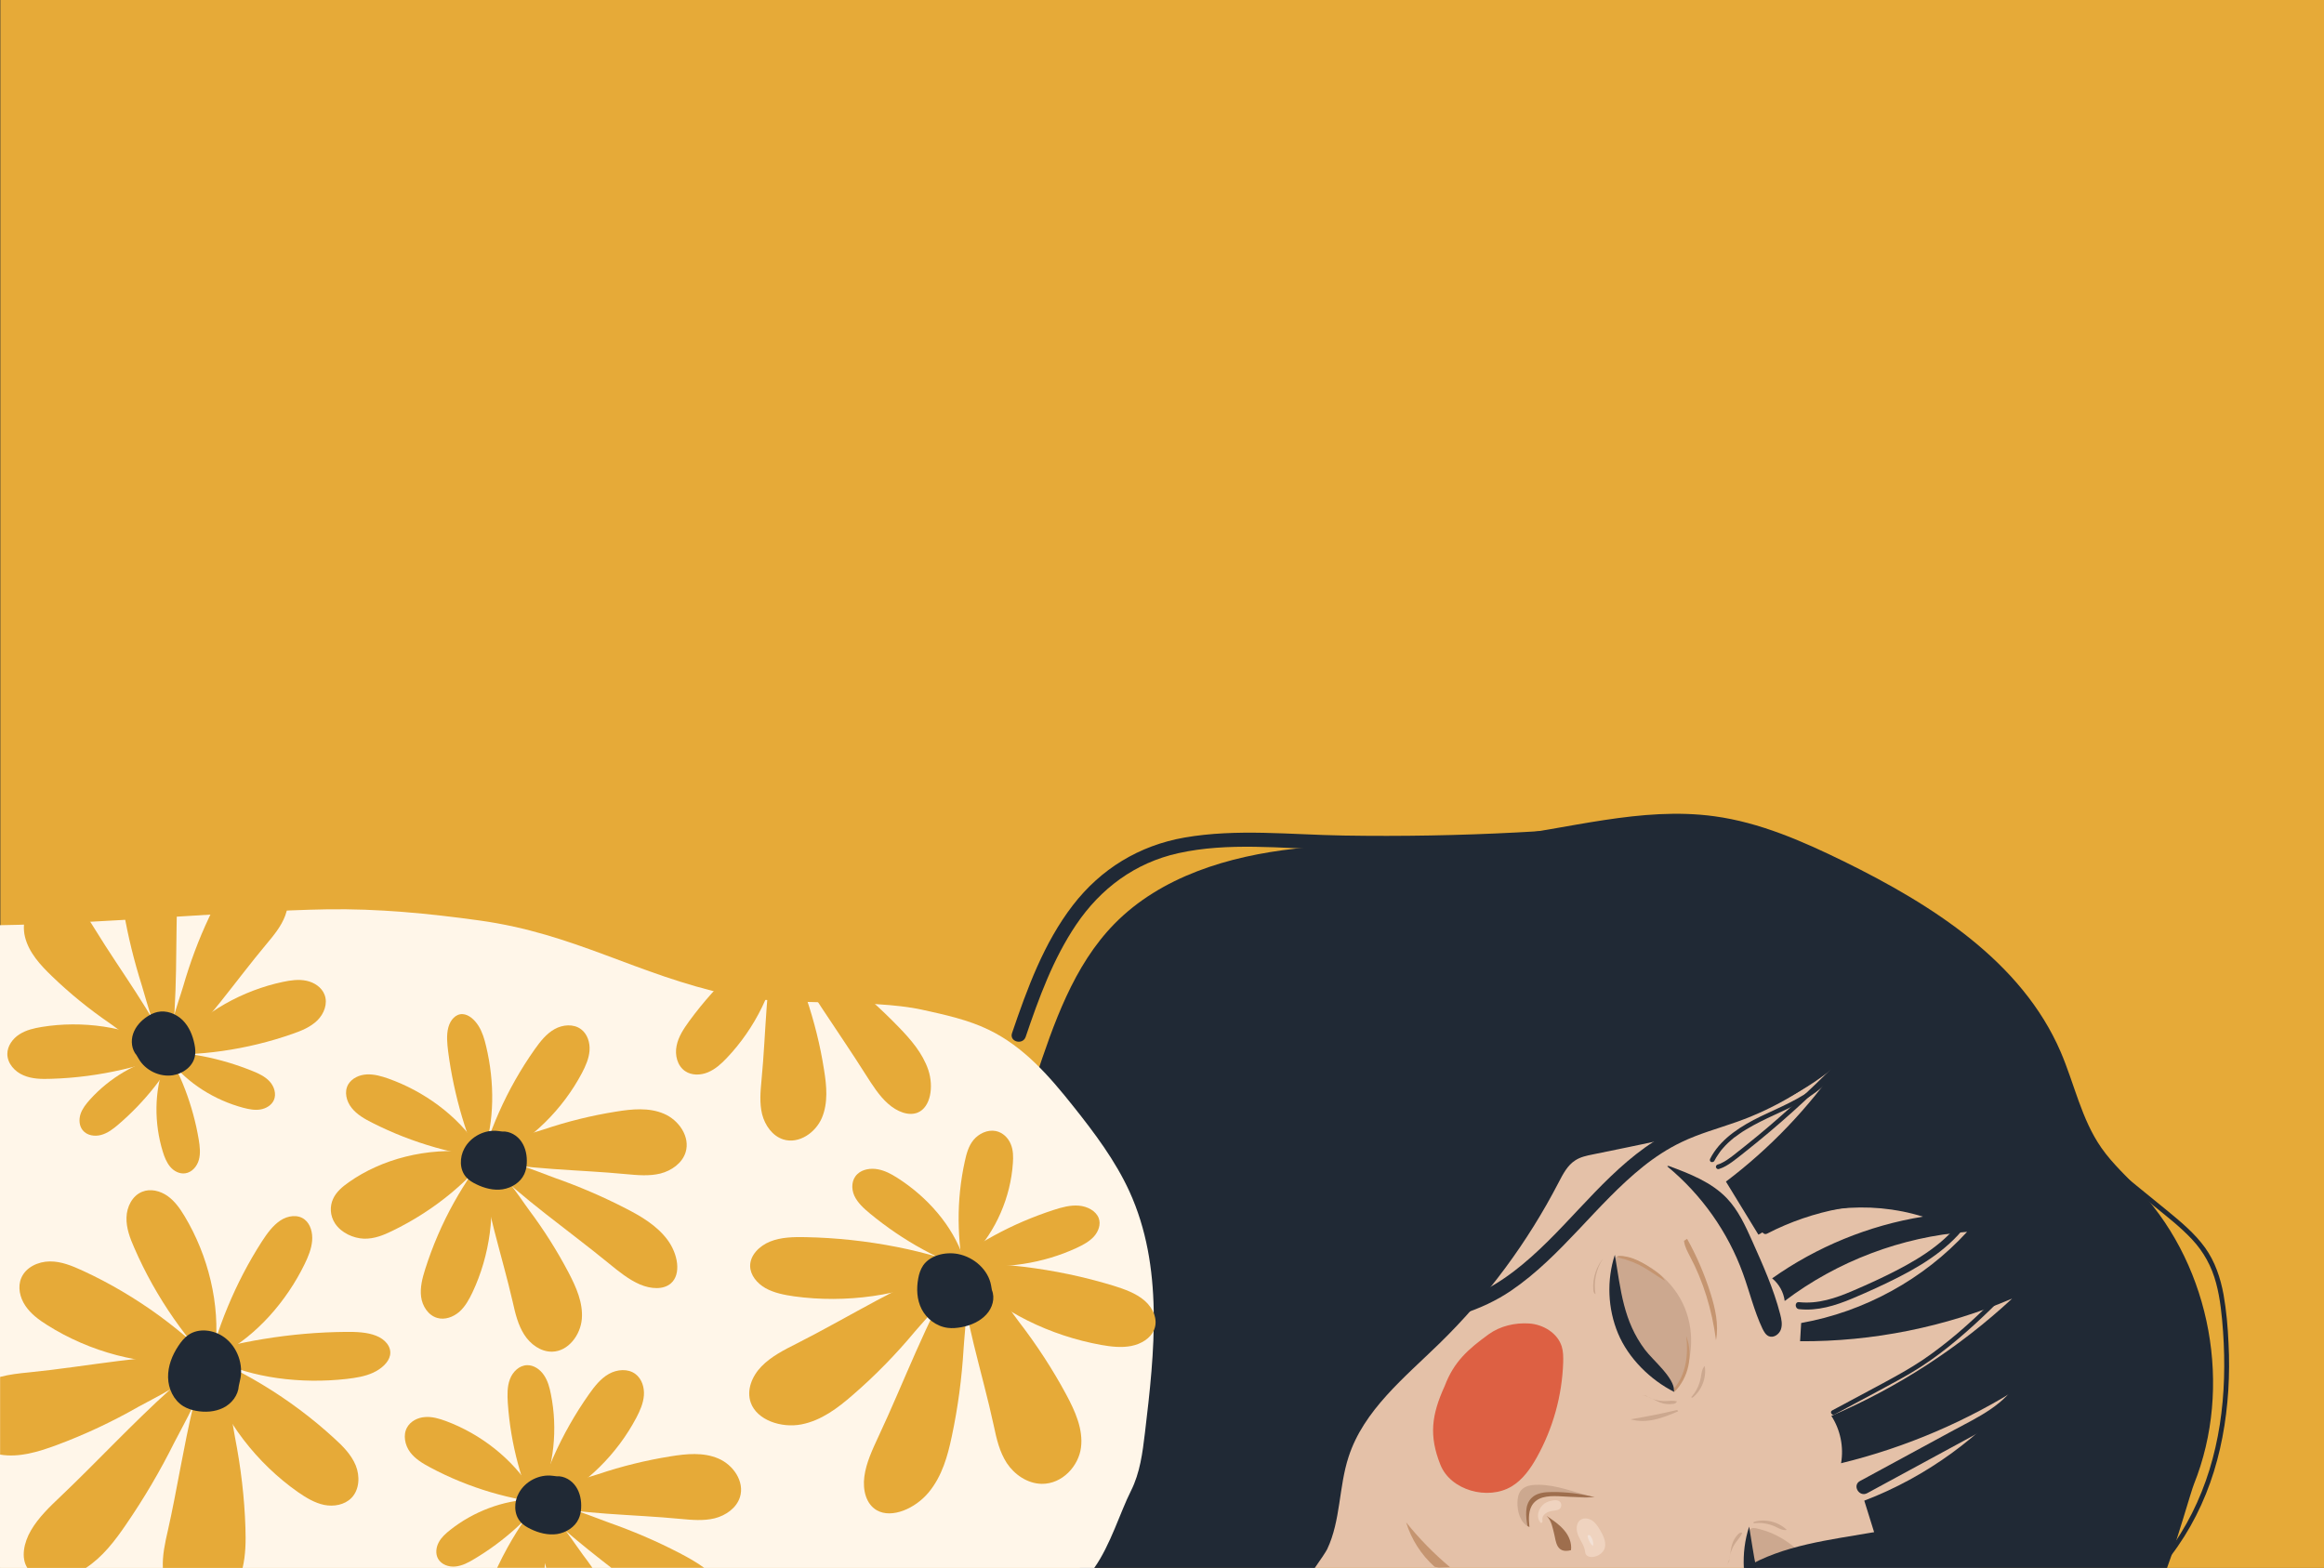 <?xml version="1.0" encoding="utf-8"?>
<!-- Generator: Adobe Illustrator 25.1.0, SVG Export Plug-In . SVG Version: 6.00 Build 0)  -->
<svg version="1.1" id="Layer_1" xmlns="http://www.w3.org/2000/svg" xmlns:xlink="http://www.w3.org/1999/xlink" x="0px" y="0px"
	 viewBox="0 0 1962 1323.9" style="enable-background:new 0 0 1962 1323.9;" xml:space="preserve">
<rect x="0" y="0" width="1962" height="1323.9" fill="#333333" stroke="none"/>
<style type="text/css">
	.st0{fill:#E6AA38;}
	.st1{fill:#E4C1A8;}
	.st2{fill:#C59570;}
	.st3{fill:#9E6E4D;}
	.st4{fill:#DD6043;}
	.st5{fill:#202935;}
	.st6{fill:#CCA88F;}
	.st7{fill:#EFD3BF;}
	.st8{fill:#F2E1D6;}
	.st9{fill:#FFF6E9;}
</style>
<g>
	<rect x="0.3" class="st0" width="1962" height="1323.9"/>
	<g>
		<path class="st1" d="M1682.4,993.8c-17.4-25.1-35.1-49.9-53.1-74.6c-9.1-12.6-18.5-25.2-30.8-34.7c-15.3-11.8-34.1-17.9-52.9-22.1
			c-106.8-24.3-219.8,5.3-316.8,56.3c-27.8,14.6-55.5,31.6-74.1,57c-16.6,22.6-24.8,50.2-31.1,77.5c-19.5,85.1-104,161.9-91.4,248.3
			l35.5,21.9H1670c20.6-7.1,37.5-17.3,58.6-39.9c5.2-5.5,23.7-70.4,26.8-77.4c3.8-8.4,4.6-17.9,4.6-27.1
			C1760,1110.9,1721.2,1049.7,1682.4,993.8z"/>
		<g>
			<path class="st1" d="M1682.8,993.6c-16.9-24.3-34-48.4-51.4-72.3c-7.5-10.3-15-20.8-24.1-29.7c-8.8-8.6-19.1-15.2-30.4-20
				c-23.6-10.1-50.1-14.4-75.5-16.7c-26.2-2.5-52.6-2-78.8,0.9c-52.2,5.7-103.1,20.9-151.2,41.8c-23.8,10.4-47.4,21.9-69.4,35.6
				c-20.6,12.9-39.7,28.7-52.8,49.4c-13.6,21.5-20.5,46.3-26.3,70.9c-5.2,22-14.3,42.9-24.6,62.9c-20.4,39.8-46.5,77.6-60.1,120.6
				c-6.3,19.9-9.5,41-6.9,61.8c0.3,2.1,0.1,2.7,1.7,3.7c1.9,1.2,3.9,2.4,5.8,3.6c6,3.7,12,7.4,18,11.1c2.5,1.5,5,3.1,7.4,4.6
				c0.9,0.6,2.1,1.6,3.2,1.9c0.4,0.1,0.8,0,1.2,0.1c2.7,0.2,5.4,0,8.1,0c12.8,0,25.6,0,38.4,0c20.7,0,41.4,0,62.1,0
				c26.2,0,52.3,0,78.5,0c29.2,0,58.5,0,87.7,0c29.9,0,59.8,0,89.7,0c28.1,0,56.2,0,84.2,0c24.1,0,48.2,0,72.3,0
				c17.6,0,35.2,0,52.8,0c8.7,0,17.4,0,26,0c0.5,0,1,0.1,1.5,0c2.9-0.4,6-2.1,8.7-3.2c4.4-1.8,8.6-3.8,12.8-6.1
				c9.8-5.5,18.8-12.4,27-20.1c5.2-4.9,10.6-9.4,13.4-16c10.3-24.1,15.9-50.1,25.1-74.7c4.5-12.1,4-25.9,3.1-38.6
				c-0.9-12.4-3.1-24.7-6.3-36.7c-6.6-24.7-17.2-48.2-29.7-70.5C1711.6,1035.7,1697.3,1014.5,1682.8,993.6c-0.4-0.5-1.2,0-0.9,0.5
				c29.3,42.2,58.6,86.6,71.4,137c3.1,12.4,5.2,25,5.9,37.8c0.7,12.8,0.3,25.4-4.5,37.5c-4.3,11-7.3,22.6-10.9,33.8
				c-4.2,13.2-7.9,26.9-13.7,39.5c-0.9,2-1.9,3.4-3.4,5c-4.6,4.9-9.5,9.6-14.6,14c-8.4,7.2-17.6,13.4-27.5,18.2
				c-5.4,2.6-11.1,6-17.2,6c-3.4,0-6.9,0-10.3,0c-13.7,0-27.5,0-41.2,0c-21,0-42,0-63,0c-26.1,0-52.3,0-78.4,0
				c-28.9,0-57.8,0-86.7,0c-29.3,0-58.5,0-87.8,0c-27.5,0-55,0-82.5,0c-23.6,0-47.1,0-70.7,0c-17.2,0-34.3,0-51.5,0
				c-8.6,0-17.2,0-25.8,0c-0.5,0-1.2,0.1-1.7,0c0.2,0-0.2-0.2-0.7-0.5c-1.8-1-3.5-2.2-5.3-3.3c-5.9-3.6-11.8-7.3-17.6-10.9
				c-2.5-1.6-5.1-3.1-7.6-4.7c-1-0.6-3.4-1.5-4-2.5c-0.7-1.1-0.5-4.4-0.6-5.9c-0.3-2.7-0.4-5.5-0.5-8.2c-0.1-5.3,0.1-10.5,0.5-15.8
				c1-10.7,3.3-21.2,6.4-31.4c6.4-21.1,16.1-40.9,26.5-60.3c20.8-38.7,45.7-76.3,57.3-119.1c3.3-12.1,5.8-24.4,9.6-36.3
				c3.9-12.3,8.7-24.3,15.1-35.6c12.8-22.4,32.1-39.4,53.6-53.1c21.5-13.7,44.7-25.1,67.9-35.4c24.2-10.7,49.1-19.9,74.5-27.3
				c50.3-14.5,103.1-21.6,155.3-17.1c25.5,2.2,52.2,6.3,76.1,16c12.6,5.1,24,12.3,33.6,22.1c9.5,9.6,17.2,20.8,25.1,31.6
				c16.5,22.8,32.8,45.7,48.9,68.8C1682.3,994.6,1683.2,994.1,1682.8,993.6z"/>
		</g>
	</g>
	<g>
		<path class="st2" d="M1421.7,1047.7c0.6,5.1,3,9.2,5.1,13.3c11,20.6,18.6,45,21.9,70.6c2.5-13.1-0.7-27.1-4.6-39.5
			c-5.2-16.5-11.9-32-19.8-46.1"/>
	</g>
	<g>
		<path class="st2" d="M1211.1,1322.9c-11.2-10-19.6-23.1-24-37.5c11.1,13.8,23.5,26.5,37.1,37.9c-3.2,0.1-6.3,0.2-9.5,0.3"/>
	</g>
	<g>
		<path class="st3" d="M1326.3,1308.9c-12.5,3.3-12.7-7.7-14.1-13.2s-2.3-11.8-6.5-15.7c5.2,3.5,10.5,7,14.6,11.8
			C1324.4,1296.4,1327.1,1302.7,1326.3,1308.9"/>
	</g>
	<g>
		<path class="st4" d="M1219.7,1170.2c-11.2,24.6-13.4,42-3.7,66.5c8.5,21.7,40.1,30.4,60.1,18.4c9.4-5.6,16-15,21.3-24.5
			c13.7-24.5,21.4-52.3,22.3-80.3c0.1-4.5,0.1-9-1.2-13.3c-3.5-11.4-15.6-18.7-27.5-19.5c-11.9-0.8-24.5,2.1-34.2,9.1
			C1239.5,1139.2,1227.5,1149.6,1219.7,1170.2"/>
	</g>
	<g>
		<path class="st5" d="M1407.5,984.8c28.9,23.8,51.3,55.4,64,90.6c5.6,15.4,9.4,31.6,16.4,46.4c1.3,2.6,2.8,5.4,5.5,6.5
			c4,1.6,8.7-1.7,10.1-5.8c1.4-4.1,0.5-8.6-0.6-12.8c-5.5-21.4-14.7-41.8-23.7-62c-5.7-12.7-11.6-25.7-21.2-35.8
			c-13.1-13.8-31.6-20.9-49.4-27.5"/>
	</g>
	<g>
		<path class="st6" d="M1413.3,1172.4c-3.7-0.4-8.8-5.8-11.4-8.5c-13.6-14.2-23-31.8-31.1-49.7c-7.2-15.8-13.7-33.9-7.7-50.2
			c0.4-1.2,1-2.4,2.1-3.1c1.4-0.9,3.1-0.6,4.7-0.3c23.1,4.9,43.4,21.7,52.4,43.6s6.7,48-6.1,67.9"/>
	</g>
	<g>
		<path class="st5" d="M1413.5,1175.3c-20.2-10.1-38.8-28.5-47.5-49.4c-8.7-20.9-9.7-44.9-2.7-66.4c5.1,30.1,7.1,55.7,25.4,80.1
			c6.7,9,25,23.7,24.6,34.9"/>
	</g>
	<g>
		<path class="st6" d="M1290.4,1289.2c-7-3.9-9.6-12.9-9.3-21c0.1-3.5,0.8-7.1,3-9.8c3.6-4.3,9.9-4.8,15.5-4.7
			c14.6,0.2,30.2,6.4,44.4,10c-7.6,3.1-17.3-2-25.5-2.2c-8.3-0.2-17.3,0.8-23.1,6.6c-5.4,5.4-6.7,14-5,21.5"/>
	</g>
	<g>
		<path class="st7" d="M1299.5,1284.2c-3-5.6,0.6-13.1,6.3-15.8c1.5-0.7,3-1.1,4.6-1.4c2.2-0.4,4.6-0.6,6.3,0.8
			c2,1.6,1.8,5.1-0.3,6.5c-0.9,0.6-1.9,0.8-3,1c-2.5,0.4-5,0.6-7.2,1.7c-2.2,1.1-4.2,3.2-4.1,5.7c0,1,0.4,2-0.2,2.8
			s-2.3,0.2-1.7-0.6"/>
	</g>
	<g>
		<path class="st7" d="M1338.2,1310.3c-0.5-4.9-3.7-9-5.7-13.5c-2-4.5-2.2-10.7,1.8-13.5c2.9-2,7.1-1.3,10,0.7
			c2.9,2,4.9,5.1,6.7,8.2c3,5.1,5.8,11.4,3.1,16.6c-1.3,2.3-3.5,4-6,5c-2.1,0.8-4.4,1.2-6.5,0.6
			C1339.3,1313.7,1338.5,1312.5,1338.2,1310.3"/>
	</g>
	<g>
		<path class="st8" d="M1343.6,1304.3c-1.4-1.9-2.5-4-3.1-6.3c-0.2-0.6-0.3-1.3,0.2-1.7c0.7-0.6,1.7,0.1,2.2,0.8
			c1.7,2.4,2.5,5.4,2.1,8.2"/>
	</g>
	<g>
		<path class="st6" d="M1386.1,1178.2c5.7,0.3,10.5,4.3,16,6.2c3.3,1.2,6.9,1.5,10.4,1c1.4-0.2,3-0.8,3.1-2.2
			c-3-0.8-6.1-0.3-9.2-0.2c-5.8,0.2-11.7-1.4-16.7-4.5"/>
	</g>
	<g>
		<path class="st6" d="M1427.7,1179.8c4.2-4.6,7.1-10.5,8.2-16.7c0.6-3.4,0.8-7.3,3.3-9.7c1.6,9.9-2.5,20.6-10.4,26.8"/>
	</g>
	<g>
		<path class="st6" d="M1354.7,1061.1c-6.9,7.5-10.4,17.9-9.6,28.1c0.1,1.4,0.6,3.1,1.9,3.5c-1.8-10.2,0.5-21.1,6.2-29.8"/>
	</g>
	<g>
		<path class="st6" d="M1416,1190.5c-13,3.1-26.2,5.7-39.4,7.9c6.6,2,13.8,1.7,20.5,0.2s13.2-4.2,19.6-6.9"/>
	</g>
	<g>
		<path class="st3" d="M1291.2,1289.5c-0.7-7-1.1-14.9,3.5-20.3c5.5-6.5,15.5-6.2,24.1-5.7c9.2,0.6,18.3,0.8,27.5,0.7
			c-11.8-3-24-4.5-36.1-4.4c-6.2,0-13,0.7-17.3,5.1c-5.8,5.8-4.8,15.3-3.4,23.4"/>
	</g>
	<g>
		<path class="st2" d="M1413.3,1172.4c10.1-11.8,12.2-28.7,10.3-44.2c6.1,15.8,2,35.1-10,47.1"/>
	</g>
	<g>
		<path class="st2" d="M1365.9,1060.6c11.5-0.7,22,6,31.4,12.6c3.2,2.3,6.5,4.7,8.2,8.2c-14.6-8.7-19.5-14.7-39.6-19.7"/>
	</g>
	<g>
		<g>
			<path class="st5" d="M1426.4,690.3c-96.9,11.7-194.5,16.8-292.1,15.2c-44.5-0.7-90.1-6-134.3,1.7c-38.3,6.7-70.7,26.5-94.3,57.2
				c-24.5,31.8-38.5,70.3-51.3,107.9c-2.5,7.3,9,10.4,11.5,3.2c11.1-32.7,23.1-65.8,42.6-94.7c20.7-30.7,49.8-52.3,86.2-60.4
				c42.2-9.4,86.8-4,129.7-3.1c47.5,1,95,0.4,142.4-1.8c53.3-2.4,106.6-6.9,159.6-13.3C1433.9,701.3,1434,689.4,1426.4,690.3
				L1426.4,690.3z"/>
		</g>
	</g>
	<g>
		<g>
			<path class="st5" d="M1546.8,885.2c-22.3,20.6-48.5,37.2-76.9,48.2c-15.6,6-31.9,10.3-47.3,16.7c-12,5-23.2,11.3-33.8,18.8
				c-41.4,29.7-70,73.3-110.3,104.2c-11,8.4-23,15.9-35.8,21.2c-17.3,7.2-36,10.6-54.3,14.1c-7.5,1.4-4.3,12.9,3.2,11.5
				c29.9-5.6,58.6-12.8,84.1-30.1c21.2-14.4,39.3-32.8,56.9-51.4c17.5-18.5,34.7-37.5,54.7-53.5c9.9-7.9,20.7-15,32.2-20.5
				c15.1-7.3,31.3-11.6,47-17.2c33-11.7,63.2-30,88.9-53.8C1560.8,888.4,1552.4,880,1546.8,885.2L1546.8,885.2z"/>
		</g>
	</g>
	<g>
		<g>
			<path class="st5" d="M1619.2,1012.1c-44.8-4.9-90.3,3.7-130.3,24.4c-3.4,1.8-0.4,6.9,3,5.1c39.1-20.2,83.5-28.4,127.3-23.6
				C1623,1018.4,1623,1012.5,1619.2,1012.1L1619.2,1012.1z"/>
		</g>
	</g>
	<g>
		<g>
			<path class="st5" d="M1518.8,1105.4c15.7,1.7,30.7-3,45-9c13.5-5.7,26.9-11.8,40-18.5c23.8-12.2,47.1-27.7,61.4-51
				c2-3.3-3.1-6.3-5.1-3c-13.7,22.5-36.3,37.1-59.2,48.9c-12,6.2-24.3,11.8-36.7,17.1c-14.4,6.2-29.4,11.3-45.3,9.6
				C1515,1099,1515.1,1105,1518.8,1105.4L1518.8,1105.4z"/>
		</g>
	</g>
	<g>
		<path class="st1" d="M1607.3,1096.9c-19.4,6.4-40,10.5-60.4,14.5c-10.1,2-20.2,3.9-30.4,5.5v2.3c20.9-0.7,41.6-2.9,61.6-7.5
			c29-6.7,56.3-18.8,75.9-36.5C1639.8,1084,1624,1091.4,1607.3,1096.9z"/>
	</g>
	<g>
		<path class="st1" d="M1652.3,1168.4c-22.6,14-47.5,25.1-72.2,36.2c-12.2,5.5-24.4,10.9-36.9,15.9l0.7,3
			c26.2-6.8,51.8-15.6,75.7-27.4c34.6-17.1,65.6-40.7,85.3-69.4C1689.6,1142.3,1671.9,1156.4,1652.3,1168.4z"/>
	</g>
	<g>
		<path class="st6" d="M1529.7,1323.4c-10.5-16.5-27.7-28.8-46.9-32.9c-1.6-0.3-3.4-0.6-4.7,0.3c-1.1,0.7-1.6,1.9-2.1,3.1
			c-3.5,9.5-2.8,19.6-0.1,29.5H1529.7z"/>
	</g>
	<g>
		<path class="st5" d="M1482.7,1323.9c-2.4-11-3.9-22.6-6-34.9c-3.7,11.2-5.1,23.1-4.5,34.9H1482.7z"/>
	</g>
	<g>
		<path class="st5" d="M1774,969.1c-16.8-24.1-22.7-53.9-34.3-80.9c-32.8-76.2-108.4-124.2-182.9-160.8
			c-34.9-17.1-71.1-33-109.6-38.2c-61.8-8.4-123.5,10.9-185.5,18.1c-55.8,6.5-112.5,3.1-168.4,9.3c-55.9,6.2-113.3,23.4-152.6,63.6
			c-34.5,35.3-51.1,84-66.7,130.9c-1.6,4.8-3.2,9.9-2.3,15c0.9,5,4.2,9.1,7.3,13.1c76.6,99.4,91.4,242.8,36.5,355.6l-4,29.1h198.5
			c4.8-6.8,9.5-13.8,10.5-15.9c11.4-24.1,9.7-52.4,18-77.8c12.7-39.4,47.2-67,76.8-95.9c40.5-39.5,74.5-85.6,100.5-135.8
			c3.7-7.1,7.5-14.6,14.2-18.8c4.3-2.8,9.5-3.9,14.5-4.9c73.7-15.3,152.4-28.2,208.9-77.8c-26.5,38.4-59.1,72.6-96.3,100.7
			c9.1,14.9,18.3,29.9,27.4,44.8c41.6-23.8,93.1-29.5,138.9-15.2c-45.7,7.4-89.6,25.4-127.3,52.1c5.8,4.7,9.7,11.7,10.6,19.1
			c44.4-33.6,98.5-54.1,154-58.4c-36.6,40-86.7,67.5-140.1,77c-0.3,5.1-0.6,10.3-0.9,15.4c61.3,0.4,122.6-12,179-36
			c-44.7,41.4-96.6,75.1-152.6,99c7.6,11.7,10.6,26.3,8.2,40c54.6-13.3,106.9-35.7,154.1-66c-35.3,43.5-82.2,77.6-134.5,97.6
			c2.8,8.9,5.5,17.8,8.3,26.6c-37.9,6.6-76.6,10.8-109.2,30.2h356.5c8.7-23.5,20.3-64.9,22.7-70.7c32.8-81.9,14.6-181.9-44.9-247
			C1796.1,993.9,1783.5,982.8,1774,969.1z"/>
	</g>
	<g>
		<path class="st6" d="M1458,1321.3c3-4.9,2.5-11.1,4.1-16.6c0.9-3.4,2.7-6.6,5.1-9.1c0.9-1,2.4-2,3.6-1.3c-1,2.9-3.3,5.2-5.1,7.7
			c-3.5,4.7-5.5,10.4-5.9,16.3"/>
	</g>
	<g>
		<path class="st6" d="M1480.4,1286.2c6.2-0.8,12.7,0.2,18.3,2.8c3.1,1.5,6.4,3.5,9.8,2.8c-7.2-7-18.4-9.7-28-6.7"/>
	</g>
	<g>
		<g>
			<path class="st5" d="M1576.3,1260.8c27.4-14.9,54.8-29.7,82.2-44.6c21.3-11.6,45.1-23.5,56.4-46.2c3.4-6.8-6.9-12.9-10.3-6
				c-10.9,22-35.1,32.7-55.6,43.8c-26.2,14.2-52.4,28.5-78.7,42.7C1563.5,1254.1,1569.5,1264.4,1576.3,1260.8L1576.3,1260.8z"/>
		</g>
	</g>
	<g>
		<g>
			<path class="st5" d="M1740.8,955.1c25.5,20.7,50.9,41.5,76.4,62.2c11.4,9.3,23.3,18.4,33.4,29.2c9.9,10.6,16.6,22.9,20.3,36.9
				c3.6,13.4,4.9,27.4,5.9,41.2c0.9,13,1.2,26.1,0.8,39.2c-0.8,26.1-4.6,52.2-12.3,77.2c-7.8,25.2-19.6,49.2-35.6,70.2
				c-2,2.7-4.1,5.3-6.3,7.8c-1.6,1.9,1.2,4.8,2.8,2.8c17.4-20.6,30.7-44.4,39.7-69.8c8.9-25.1,13.6-51.5,15.3-78
				c0.8-13.3,0.9-26.6,0.2-39.8c-0.6-13.7-1.8-27.5-4.2-41.1c-2.6-14.1-7.2-27.9-15.6-39.6c-8.5-11.8-19.8-21.3-31-30.5
				c-25.7-21-51.5-41.9-77.2-62.9c-3.2-2.6-6.4-5.2-9.7-7.9C1741.7,950.6,1738.9,953.4,1740.8,955.1L1740.8,955.1z"/>
		</g>
	</g>
	<g>
		<g>
			<path class="st5" d="M1551.9,896.4c-6.2,6.3-12.4,12.6-18.8,18.7c-6.4,6.1-12.8,12.2-19.4,18.1c-6.6,6-13.3,11.8-20,17.6
				c-6.7,5.7-13.6,11.4-20.5,16.9c-3.3,2.6-6.9,5.5-10.1,8c-3.3,2.5-6.7,5-10.5,6.7c-0.4,0.2-0.5,0.2-1,0.4c-0.5,0.2-1,0.4-1.5,0.5
				c-1,0.3-1.7,1.4-1.4,2.4c0.3,1,1.4,1.7,2.4,1.4c4.1-1.3,7.8-3.5,11.2-6c3.6-2.6,7.1-5.4,10.6-8.2c7-5.5,13.9-11.2,20.7-16.9
				c6.8-5.7,13.5-11.6,20.1-17.5c6.6-6,13.2-12,19.6-18.2c6.4-6.2,12.8-12.5,19-18.8c0.8-0.8,1.5-1.6,2.3-2.3c0.7-0.7,0.8-2.1,0-2.8
				C1553.9,895.6,1552.7,895.6,1551.9,896.4L1551.9,896.4z"/>
		</g>
	</g>
	<g>
		<g>
			<path class="st5" d="M1548.8,1194.3c12.5-6.7,25-13.4,37.5-20.1c12-6.5,24.1-12.8,35.5-20.2c10.6-6.9,20.8-14.6,30.5-22.8
				c9.7-8.1,19-16.7,28.1-25.5c9.1-8.8,18-17.9,26.8-27c1.1-1.1,2.2-2.3,3.3-3.4c1.8-1.8-1-4.6-2.8-2.8
				c-8.8,9.1-17.7,18.2-26.7,27.1c-9,8.9-18.2,17.5-27.8,25.7c-9.5,8.1-19.4,15.8-29.7,22.8c-11.1,7.5-22.9,13.9-34.7,20.3
				c-12.5,6.7-25,13.4-37.5,20.1c-1.5,0.8-3,1.6-4.5,2.4C1544.5,1192.1,1546.5,1195.5,1548.8,1194.3L1548.8,1194.3z"/>
		</g>
	</g>
	<g>
		<g>
			<path class="st5" d="M1447.3,980.2c1-1.9,2.1-3.8,3.4-5.6c0.3-0.4,0.6-0.9,0.9-1.3c0.1-0.2,0.3-0.4,0.4-0.6
				c0.1-0.1,0.2-0.2,0.3-0.4c0,0,0.3-0.4,0.2-0.2c-0.1,0.2,0.1-0.1,0.1-0.2c0.1-0.1,0.2-0.2,0.2-0.3c0.2-0.2,0.3-0.4,0.5-0.6
				c0.4-0.4,0.7-0.9,1.1-1.3c2.8-3.3,6-6.2,9.3-8.9c0.2-0.2,0.4-0.4,0.7-0.5c0.1-0.1,0.2-0.2,0.3-0.2c-0.1,0.1-0.3,0.2,0,0
				c0.4-0.3,0.9-0.7,1.4-1c0.9-0.6,1.7-1.3,2.6-1.9c1.8-1.3,3.7-2.5,5.6-3.6c3.8-2.3,7.8-4.5,11.8-6.5c7.9-4,16.1-7.5,24.1-11.4
				c8-3.9,15.8-8.2,22.9-13.6c7.1-5.3,13.4-11.7,17.9-19.4c0.5-0.9,1-1.9,1.5-2.8c0.5-0.9,0.3-2.2-0.7-2.7c-0.9-0.5-2.2-0.3-2.7,0.7
				c-1,1.9-2.1,3.8-3.3,5.6c-0.6,0.9-1.2,1.8-1.9,2.6c0,0-0.3,0.3-0.1,0.2c0.1-0.2-0.1,0.1-0.1,0.2c-0.2,0.2-0.3,0.4-0.5,0.7
				c-0.3,0.4-0.7,0.9-1.1,1.3c-2.8,3.3-6,6.2-9.3,8.9c-0.4,0.3-0.8,0.7-1.3,1c0.3-0.2-0.3,0.2-0.3,0.3c-0.3,0.2-0.5,0.4-0.8,0.6
				c-0.9,0.6-1.7,1.3-2.6,1.9c-1.8,1.3-3.7,2.5-5.6,3.6c-3.8,2.3-7.8,4.5-11.8,6.5c-7.9,4-16.1,7.5-24.1,11.4
				c-8,3.9-15.8,8.2-23,13.6c-7.1,5.3-13.5,11.7-18,19.3c-0.5,0.9-1.1,1.9-1.5,2.8c-0.5,0.9-0.3,2.2,0.7,2.7
				C1445.5,981.4,1446.8,981.2,1447.3,980.2L1447.3,980.2z"/>
		</g>
	</g>
	<g>
		<path class="st9" d="M906.1,934.1c-19.9-25-41.6-50.3-71.6-64.7c-17.4-8.4-36.8-12.6-55.9-16.8c-44.1-9.7-118-2.7-162.2-12.4
			c-80-17.5-130.4-51.7-211.7-63c-42.6-5.9-85.7-10.1-128.8-9.4C199.6,769.1,84.7,779.9,0,781.2v542.7h923.8
			c13.7-19.3,22-47.3,31-65.1c7.7-15.3,9.8-32.3,11.8-49c8.2-68.4,15.9-140.2-13.1-203.8C941.7,980.2,924.2,956.8,906.1,934.1z"/>
	</g>
	<path class="st0" d="M480.1,1074.7c6.3,12.1,12.2,25.2,11.1,38.9c-1.1,13.6-11.4,27.4-25,27.7c-9.7,0.2-18.5-6.3-23.7-14.5
		c-5.2-8.2-7.5-17.8-9.6-27.3c-9-39.3-23.2-80.6-27.3-120.6c12.8-0.4,33.6,32.9,41.1,42.9C459.2,1038.5,470.4,1056.2,480.1,1074.7z"
		/>
	<path class="st0" d="M528.2,1020.3c12.9,6.6,26.2,14.4,35.2,26.4c9,12,11.9,29.2,3,36.9c-6.3,5.5-16.9,4.9-26.2,0.9
		c-9.3-4-17.7-10.8-25.9-17.5c-34-27.9-73-54.6-104.2-85.8c8.3-7.4,45.9,9,58.1,13.3C488.4,1001.6,508.6,1010.2,528.2,1020.3z"/>
	<path class="st0" d="M294.5,998.2c-5.4,3.8-10.6,8.1-13.3,14.1c-2.8,6-2.8,14,1.7,20.8c5.3,8,15.6,12.5,24.4,12.8
		c8.8,0.2,16.5-3,23.7-6.5c18.4-8.9,35.4-19.9,50.7-32.7c7.4-6.2,14.3-12.8,20.9-19.7c7.8-8.3,12.5-12.4-3.6-14.1
		C360.1,968.5,322,978.8,294.5,998.2z"/>
	<path class="st0" d="M398.9,1091.2c-2.9,6.1-6.2,12.1-11.2,16.5c-5.1,4.4-12.2,7-18.6,5.1c-7.6-2.2-12.6-10-13.6-17.9
		c-1-7.9,1.1-15.8,3.5-23.4c6.2-19.5,14.3-38.3,24.2-56.1c4.8-8.6,10-17,15.6-25.1c6.6-9.7,9.8-15.2,12.9-1.3
		C419,1022.6,413.5,1060.2,398.9,1091.2z"/>
	<path class="st0" d="M251.6,1259.9c6.8,4.7,14,9.1,22.1,10.8c8.1,1.6,17.2,0,23-5.9c6.8-7,7.3-18.4,3.6-27.5
		c-3.7-9-10.8-16.2-18.1-22.8c-18.5-17-38.7-32.1-60.2-45.1c-10.4-6.3-21-12-32-17.3c-13-6.3-19.8-10.2-14.5,6.5
		C188.2,1199.1,217.1,1235.7,251.6,1259.9z"/>
	<path class="st0" d="M292.8,1164.3c7.6-0.9,15.4-2.1,22.3-5.3c6.9-3.2,13-8.6,14.2-14.7c1.4-7.2-4.3-13.6-11.9-16.5
		c-7.6-3-16.8-3.3-25.7-3.2c-22.9,0.2-46.1,2.2-69.2,6c-11.1,1.8-22.2,4.1-33.2,6.7c-13.1,3.1-20.3,4.4-7.5,10.8
		C212.8,1163.5,254,1168.7,292.8,1164.3z"/>
	<path class="st0" d="M257.2,1067.3c3-6.2,5.7-12.7,6.3-19.5c0.6-6.8-1.3-14.1-6.2-18c-5.7-4.6-14.3-3.5-20.7,0.8
		c-6.4,4.3-11.2,11-15.6,17.8c-11.2,17.4-20.8,35.9-28.8,55.2c-3.9,9.3-7.3,18.8-10.4,28.4c-3.6,11.4-6.1,17.5,6,11
		C216.9,1127.2,241.9,1098.7,257.2,1067.3z"/>
	<path class="st0" d="M155.9,1027c-3.9-6.5-8.3-12.8-14.5-17.2c-6.2-4.3-14.4-6.4-21.4-3.5c-8.3,3.3-13,12.7-13.2,21.7
		c-0.3,8.9,3,17.6,6.6,25.7c9.1,21,20.4,41.1,33.5,59.9c6.3,9.1,13.1,17.8,20.2,26.3c8.5,10,12.7,15.8,14.6,0
		C186.1,1101.3,175.7,1060,155.9,1027z"/>
	<path class="st0" d="M39.8,1118.8c-7-4.4-13.8-9.4-18.4-16.3c-4.6-6.8-6.7-15.9-3.4-23.5c3.8-9,14.2-13.8,24-13.9
		c9.8-0.1,19.1,3.8,28,7.9c22.8,10.5,44.5,23.4,64.8,38.2c9.8,7.2,19.2,14.8,28.3,22.8c10.8,9.6,17,14.3-0.4,15.9
		C120.3,1153.9,75.4,1141.3,39.8,1118.8z"/>
	<path class="st0" d="M566,1229.7c13.5-2.2,27.8-3.6,40.4,1.8c12.6,5.3,22.4,19.5,18.3,32.6c-2.9,9.2-11.9,15.5-21.3,17.9
		c-9.4,2.3-19.3,1.4-28.9,0.5c-40.1-3.9-83.8-3.6-123.1-12.4c3.7-12.3,41.8-21.4,53.7-25.4C525,1238,545.4,1233,566,1229.7z"/>
	<path class="st0" d="M537.2,1197.1c3.1-5.9,5.9-12.2,6.4-18.9c0.5-6.7-1.7-13.9-7.1-18c-6.3-4.8-15.6-4-22.5-0.1
		c-6.9,3.9-12,10.4-16.6,16.9c-11.8,16.7-21.9,34.5-30.2,53.2c-4,9-7.6,18.2-10.7,27.6c-3.7,11.1-6.2,17,6.7,11.1
		C494.6,1254.4,521.2,1227.4,537.2,1197.1z"/>
	<path class="st0" d="M465.1,1177.3c-1.1-5.7-2.6-11.4-5.9-16.2c-3.2-4.8-8.5-8.5-14.1-8.4c-6.7,0.1-12.2,5.5-14.6,11.8
		c-2.4,6.3-2.2,13.3-1.8,20.1c1.2,17.5,4.1,34.8,8.7,51.8c2.2,8.2,4.8,16.3,7.7,24.2c3.5,9.4,5,14.7,10.2,3.9
		C467.9,1238.4,470.9,1206.1,465.1,1177.3z"/>
	<path class="st0" d="M376.5,1199.9c-5.7-2.1-11.7-3.9-17.7-3.4c-6,0.4-12.2,3.4-15.2,8.9c-3.5,6.4-1.7,14.9,2.6,20.7
		c4.3,5.8,10.7,9.6,17.1,13c16.3,8.7,33.5,15.7,51.1,20.9c8.5,2.5,17.2,4.6,25.9,6.3c10.4,2,15.9,3.5,9.1-7.6
		C432.8,1231.6,405.5,1210.7,376.5,1199.9z"/>
	<path class="st0" d="M380.1,1291.8c-3.8,3-7.5,6.3-9.7,10.5c-2.3,4.3-2.9,9.6-0.6,13.8c2.8,5,9.1,7.2,14.7,6.6
		c5.7-0.6,10.9-3.3,15.8-6.3c12.6-7.5,24.4-16.2,35.3-26.1c5.2-4.7,10.3-9.7,15-15c5.7-6.2,9-9.3-1.2-9.2
		C424.8,1266.6,399.4,1276.5,380.1,1291.8z"/>
	<path class="st0" d="M207.2,1290c-0.8-25.6-3.9-51.2-8.8-76.4c-3-15.1-8.3-63.1-22.7-69.5c-49.4-1.2-102,9.8-151.3,14.7
		c-8.2,0.8-16.4,1.7-24.3,3.8v65.6c15.9,2.7,32.2-2.3,47.4-7.9c24-8.9,47.4-19.9,69.6-32.6c5.5-3.1,16-8.3,26.6-14.5
		c-31.9,28.7-61.9,61.2-92.2,90c-9.4,8.9-19,18.1-25.3,28.9c-6.2,10.6-8.6,23.3-3.1,31.8h49.4c14.1-9.2,24.6-23,33.8-36.5
		c15.4-22.4,29-45.6,40.8-69.3c3.2-6.4,10.2-18.8,16.2-31.4c-8.4,34.9-13.9,71.6-21.6,105.7c-2.4,10.4-4.7,21-4.2,31.6h67.3
		C207.4,1313,207.6,1301.3,207.2,1290z M173.1,1151.5c-0.1-0.3-0.2-0.5-0.2-0.7c0.4-0.5,0.7-1.1,1-1.6
		C173.6,1150,173.4,1150.7,173.1,1151.5z"/>
	<g>
		<path class="st5" d="M201.6,1170.2c-0.5,7.9-6,15-13.1,18.5s-15.4,4-23.2,2.5c-3.7-0.7-7.3-1.9-10.6-3.9
			c-8.1-5-12.6-14.7-12.8-24.2c-0.2-9.5,3.4-18.8,8.7-26.7c2.3-3.5,5-6.9,8.5-9.3c8.8-6,21.3-4.3,30,1.9
			c11.4,8.1,16.9,23.6,13.4,37.1"/>
	</g>
	<path class="st0" d="M594.6,1323.9c-6.5-4.8-13.7-8.8-20.8-12.5c-19.6-10.2-39.8-18.8-60.1-25.9c-11.7-4.1-46.8-19.3-57-14
		c-2-1.1-3.9-1.6-5.7-1.6c0.1,0.8,0.2,1.6,0.3,2.3c-1.9,1.3-4.1,4.8-7.1,9.1c-5.6,8.1-10.8,16.5-15.6,25.1
		c-3.2,5.7-6.1,11.5-8.9,17.4h40.1c0.1-1.4,0.2-2.7,0.3-4.1c0.3,1.4,0.7,2.7,1,4.1h39c-2.6-3.7-5.2-7.4-8-11
		c-3.1-4.1-8.4-12.1-14.4-20.1c12.4,10.7,25.4,21,38.4,31.1H594.6z"/>
	<g>
		<path class="st5" d="M469.9,1246.5c6.4-0.4,12.7,3.3,16.3,8.7c3.6,5.3,4.8,12,4.4,18.4c-0.2,3.1-0.8,6.1-2.1,8.9
			c-3.2,7-10.6,11.6-18.2,12.8c-7.6,1.1-15.5-0.9-22.4-4.3c-3.1-1.5-6.1-3.3-8.4-5.9c-5.8-6.5-5.7-16.8-1.5-24.4
			c5.4-10,17.3-16.1,28.6-14.6"/>
	</g>
	<g>
		<path class="st0" d="M44,824.4c-9.9-9.5-19.6-20-22.9-33.3c-3.3-13.3,2.1-29.6,14.9-34.3c9.1-3.3,19.6,0.1,27.1,6.2
			c7.5,6.1,12.7,14.5,17.8,22.8c21.1,34.4,47.6,69.1,64.2,105.7c-12,4.5-42.3-20.5-52.6-27.6C75.3,852.1,59,838.9,44,824.4z"/>
		<path class="st0" d="M176.6,774.4c5.8-12.4,12.8-25,24.3-32.3c11.5-7.4,28.8-7.5,37.2,3.3c6,7.6,6.1,18.6,2.7,27.7
			c-3.4,9.1-9.7,16.7-15.9,24.1c-25.9,30.9-50.4,67.1-79.8,94.5c-8.1-10,6-46.6,9.5-58.7C160.4,812.9,167.7,793.2,176.6,774.4z"/>
		<path class="st0" d="M104.3,768.7c-2.5-14.3-4.3-29.5-0.2-43.9c4.1-14.4,16.1-27.1,27.6-24.6c8.2,1.7,14.1,10.6,16.5,20.4
			c2.4,9.8,2.1,20.6,1.6,31.2c-1.7,44,0.4,91.2-5.6,134.9c-10.9-2.1-20.5-42.1-24.4-54.4C113.3,811.7,108,790.5,104.3,768.7z"/>
		<path class="st0" d="M35.3,867.1c-6.6,1.1-13.3,2.6-19,6.3c-5.6,3.6-10.1,9.8-10.1,16.5c0,8,6.2,14.9,13.5,18
			c7.3,3.2,15.5,3.3,23.5,3c20.4-0.6,40.8-3.3,60.6-7.9c9.6-2.2,19.1-4.9,28.4-8.1c11.1-3.7,17.3-5.3,4.8-12
			C106.7,866.6,69.1,861.6,35.3,867.1z"/>
		<path class="st0" d="M75.8,928.6c-3.2,3.6-6.3,7.5-7.8,12c-1.5,4.6-1.2,10,1.8,13.7c3.6,4.5,10.1,5.5,15.6,4
			c5.5-1.5,10.2-5.1,14.5-8.8c11.1-9.5,21.3-20.1,30.4-31.6c4.4-5.6,8.5-11.3,12.3-17.3c4.5-7.1,7.3-10.7-2.7-8.9
			C115.5,896.2,92.2,910.3,75.8,928.6z"/>
		<path class="st0" d="M137.4,972.3c1.4,4.6,3.2,9.2,6.3,12.9c3.1,3.7,7.9,6.2,12.7,5.5c5.7-0.8,10-5.9,11.5-11.4
			c1.5-5.5,0.8-11.3-0.1-17c-2.4-14.4-6.3-28.6-11.5-42.3c-2.5-6.6-5.4-13.1-8.5-19.4c-3.7-7.5-5.4-11.8-9-2.2
			C130,921.6,130.2,948.8,137.4,972.3z"/>
		<path class="st0" d="M205.5,935.4c4.7,1.2,9.5,2.2,14.3,1.4c4.8-0.8,9.4-3.5,11.4-7.9c2.3-5.2,0.3-11.6-3.6-15.8
			c-3.9-4.2-9.2-6.7-14.5-8.8c-13.6-5.5-27.7-9.7-42.1-12.5c-6.9-1.3-14-2.3-21-3c-8.4-0.8-12.9-1.6-6.6,6.5
			C158.5,914.9,181.7,929.1,205.5,935.4z"/>
		<path class="st0" d="M238.7,829.1c6.6-1.4,13.4-2.4,20-1c6.6,1.4,12.9,5.5,15.3,11.8c2.9,7.4-0.4,16.1-6.1,21.7
			c-5.7,5.6-13.3,8.7-20.8,11.3c-19.3,6.8-39.2,11.6-59.4,14.5c-9.8,1.4-19.6,2.3-29.4,2.7c-11.7,0.5-18,1.3-8.8-9.5
			C171.9,854.4,205.2,836.2,238.7,829.1z"/>
	</g>
	<g>
		<path class="st0" d="M776.9,787.1c13.5,2.2,27.5,5.5,37.7,14.5c10.2,9,15,25.6,7,36.7c-5.7,7.9-16.2,11-25.9,10.2
			c-9.7-0.8-18.7-4.8-27.6-8.7c-36.8-16.5-78.3-30.1-112.7-50.9c7.4-10.5,46.5-7,59-7C735.4,782,756.3,783.7,776.9,787.1z"/>
		<path class="st0" d="M695.7,903.4c2.2,13.5,3.5,27.8-1.8,40.4c-5.3,12.6-19.5,22.4-32.6,18.3c-9.2-2.9-15.5-11.9-17.9-21.3
			c-2.3-9.4-1.4-19.3-0.5-28.9c3.9-40.1,3.6-83.8,12.5-123.1c12.3,3.7,21.4,41.8,25.3,53.8C687.4,862.4,692.5,882.8,695.7,903.4z"/>
		<path class="st0" d="M758.7,867.2c10.1,10.4,20.2,22,25,36.2c4.7,14.2,2,31.5-8.9,36c-7.8,3.2-17.6-0.8-25.1-7.5
			c-7.6-6.7-13.3-15.9-19-24.8c-23.4-37.2-51.8-75-71.6-114.5c10.2-4.4,40.7,23.1,50.9,31.1C726.9,836.7,743.3,851.3,758.7,867.2z"
			/>
		<path class="st0" d="M760,747c4.9-4.6,9.5-9.7,12.1-15.9c2.6-6.2,2.8-13.7-1-19.3c-4.5-6.6-13.5-8.8-21.3-7.3
			c-7.8,1.5-14.7,6.1-21.1,10.7c-16.5,12-31.8,25.7-45.6,40.8c-6.7,7.3-13,14.9-18.9,22.7c-7.1,9.3-11.3,14.1,2.8,12.6
			C701.4,787.8,735.2,770.6,760,747z"/>
		<path class="st0" d="M691.8,719.1c0.6-4.8,1-9.7-0.4-14.3s-4.6-8.9-9.2-10.3c-5.5-1.7-11.5,1.2-15.2,5.5c-3.7,4.4-5.5,10-7,15.5
			c-3.8,14.1-6.2,28.7-7.2,43.3c-0.5,7.1-0.6,14.1-0.4,21.2c0.2,8.4,0,13,7.2,5.8C677.3,768.3,688.6,743.5,691.8,719.1z"/>
		<path class="st0" d="M616.3,717.9c-3.8-3-7.8-5.8-12.5-7.1c-4.7-1.2-10-0.6-13.6,2.6c-4.2,3.8-4.9,10.5-3.1,15.9
			c1.8,5.4,5.7,9.8,9.7,13.9c10.2,10.5,21.4,20.1,33.4,28.4c5.8,4,11.8,7.8,18,11.2c7.3,4.1,11.1,6.7,8.7-3.2
			C651,755.6,635.5,733.2,616.3,717.9z"/>
		<path class="st0" d="M581,786.8c-4.5,1.6-9.1,3.6-12.6,6.9c-3.5,3.3-5.8,8.2-4.9,12.9c1,5.6,6.3,9.7,11.9,11
			c5.6,1.3,11.4,0.3,16.9-0.9c14.3-3.1,28.3-7.6,41.8-13.5c6.5-2.8,12.8-6,19-9.4c7.3-4.1,11.5-6,1.8-9.1
			C631.3,777.2,604.1,778.5,581,786.8z"/>
		<path class="st0" d="M613.6,893.3c-4.6,4.9-9.7,9.5-15.9,12.1c-6.2,2.6-13.8,2.8-19.3-1c-6.6-4.5-8.8-13.5-7.2-21.3
			c1.5-7.8,6.1-14.6,10.8-21.1c12.1-16.5,25.8-31.7,40.8-45.5c7.3-6.7,14.9-12.9,22.7-18.9c9.3-7.1,14.1-11.3,12.6,2.8
			C654.4,834.7,637.2,868.5,613.6,893.3z"/>
	</g>
	<g>
		<path class="st5" d="M115.3,891c-4.2-4.9-5-12.1-2.9-18.2c2.1-6.1,6.7-11.1,12.1-14.6c2.6-1.7,5.4-3,8.4-3.7
			c7.5-1.7,15.7,1.4,21.2,6.8c5.5,5.4,8.6,12.9,10.1,20.5c0.7,3.4,1,6.9,0.3,10.2c-1.7,8.5-10,14.6-18.6,15.9
			c-11.2,1.7-23.2-4.1-28.9-14"/>
	</g>
	<path class="st0" d="M520.1,938.6c13.5-2.2,27.8-3.6,40.4,1.8c12.6,5.3,22.4,19.5,18.3,32.6c-2.9,9.2-11.9,15.5-21.3,17.9
		c-9.4,2.3-19.3,1.4-28.9,0.5c-40.1-3.9-83.8-3.6-123.1-12.4c3.7-12.3,41.8-21.4,53.7-25.4C479.1,946.9,499.4,941.9,520.1,938.6z"/>
	<path class="st0" d="M491.3,906c3.1-5.9,5.9-12.2,6.4-18.9c0.5-6.7-1.7-13.9-7.1-18c-6.3-4.8-15.6-4-22.5-0.1
		c-6.9,3.9-12,10.4-16.6,16.9c-11.8,16.7-21.9,34.5-30.2,53.2c-4,9-7.6,18.2-10.7,27.6c-3.7,11.1-6.2,17,6.7,11.1
		C448.6,963.3,475.3,936.3,491.3,906z"/>
	<path class="st0" d="M410.4,883.4c-1.4-6-3.2-12.1-6.5-17.3s-8.2-9.5-13.2-9.8c-5.9-0.4-10.5,4.8-12.2,11.2
		c-1.7,6.4-1,13.7-0.1,20.8c2.4,18.3,6.3,36.6,11.6,54.6c2.6,8.7,5.5,17.3,8.7,25.8c3.8,10.1,5.6,15.7,9.4,4.9
		C417.5,947.3,417.7,913.9,410.4,883.4z"/>
	<path class="st0" d="M327.8,910.7c-5.9-2.1-12-3.8-18.2-3.5c-6.2,0.3-12.5,3.2-15.6,8.4c-3.6,6.2-1.6,14.3,2.9,19.9
		c4.5,5.7,11.1,9.4,17.7,12.7c16.8,8.5,34.5,15.4,52.7,20.6c8.8,2.5,17.7,4.6,26.7,6.3c10.7,2,16.4,3.5,9.3-7.2
		C386,941.7,357.7,921.3,327.8,910.7z"/>
	<g>
		<path class="st5" d="M424,955.4c6.4-0.4,12.7,3.3,16.3,8.7s4.8,12,4.4,18.4c-0.2,3.1-0.8,6.1-2.1,8.9c-3.2,7-10.6,11.6-18.2,12.8
			s-15.5-0.9-22.4-4.3c-3.1-1.5-6.1-3.3-8.4-5.9c-5.8-6.5-5.7-16.8-1.5-24.4c5.4-10,17.3-16.1,28.6-14.6"/>
	</g>
	<g>
		<path class="st0" d="M900.2,1177.6c7.5,14,14.4,29.3,12.4,44.7c-2,15.5-15.7,30.8-33.1,30.6c-12.3-0.2-23.2-8-29.5-17.5
			c-6.2-9.5-8.7-20.6-11-31.5c-9.7-45.1-25.8-92.8-29.2-138.6c16.3,0,41.2,38.8,50.3,50.6C875.2,1135.5,888.7,1156.2,900.2,1177.6z"
			/>
		<path class="st0" d="M719.9,1177.9c-12.5,10.9-26.4,21.5-43.3,24.8c-17,3.3-37.6-3.6-42.8-18.4c-3.7-10.5,1-22.3,9.1-30.6
			c8.1-8.3,19-13.9,29.8-19.3c44.6-22.6,89.9-51.5,137.2-68.9c5.1,13.9-27.9,47.4-37.5,58.8C756.5,1143.4,739,1161.4,719.9,1177.9z"
			/>
		<path class="st0" d="M803.5,1213c-3.4,16.2-8.1,33.3-19.4,47c-11.3,13.7-31.2,22.5-43.9,15.2c-9-5.2-12-16.9-10.5-28.4
			c1.5-11.5,6.8-22.8,12-34c21.7-46.2,40.3-97.5,67-141.8c12,6.7,5.6,53.1,4.8,67.8C812,1163.4,808.8,1188.2,803.5,1213z"/>
		<path class="st0" d="M929.6,1135.6c8.4,1.5,17.1,2.5,25.4,0.9c8.3-1.6,16.3-6.4,19.3-13.6c3.6-8.5-0.7-18.4-8-24.7
			c-7.3-6.3-17-9.7-26.6-12.7c-24.6-7.5-50-12.8-75.7-15.9c-12.4-1.5-24.9-2.4-37.4-2.8c-14.9-0.5-23-1.3-11.1,10.9
			C844.3,1107.5,886.9,1127.9,929.6,1135.6z"/>
		<path class="st0" d="M908.9,1053.7c5.4-2.5,10.8-5.4,14.7-9.7c3.8-4.3,5.9-10.2,4-15.4c-2.3-6.2-9.6-10-16.8-10.6
			c-7.2-0.6-14.4,1.4-21.2,3.6c-17.5,5.7-34.4,12.9-50.3,21.6c-7.7,4.2-15.1,8.7-22.4,13.5c-8.6,5.7-13.5,8.5-0.8,10.6
			C847.1,1072.3,881.1,1066.6,908.9,1053.7z"/>
		<path class="st0" d="M855.1,982.3c0.4-5.5,0.4-11.1-1.8-16.3c-2.1-5.2-6.7-9.8-12.6-11c-7.1-1.4-14.5,2.3-18.8,7.5
			c-4.3,5.2-6,11.8-7.4,18.2c-3.6,16.4-5.3,33.1-5.2,49.8c0.1,8.1,0.5,16.1,1.4,24.2c1.1,9.5,1.2,14.8,9.7,6
			C841.2,1039.4,853.2,1010.3,855.1,982.3z"/>
		<path class="st0" d="M757.5,994.5c-5-3.2-10.4-6.1-16.4-7.2c-6-1.1-12.8-0.1-17.1,3.9c-5.1,4.6-5.5,12.2-2.8,18.3
			c2.7,6,8,10.8,13.3,15.2c13.7,11.3,28.6,21.5,44.5,30.2c7.7,4.2,15.6,8.1,23.6,11.6c9.6,4.2,14.6,6.9,10.8-4.3
			C804.3,1035.1,783,1010.7,757.5,994.5z"/>
		<path class="st0" d="M670.5,1094.6c-8.4-1.2-17-2.9-24.2-6.9c-7.2-4.1-12.9-11-13-18.7c-0.1-9.1,7.7-17,16.9-20.7
			c9.2-3.7,19.7-3.9,29.8-3.7c25.9,0.5,51.8,3.3,77.2,8.3c12.2,2.4,24.3,5.4,36.2,8.9c14.2,4.1,22.1,5.8,6.3,13.7
			C761.3,1094.4,713.6,1100.5,670.5,1094.6z"/>
	</g>
	<g>
		<path class="st5" d="M837.4,1089.3c2.8,6.9,0.5,15-4.7,20.6c-5.2,5.7-12.9,9.2-20.9,10.7c-3.8,0.7-7.8,1.1-11.6,0.6
			c-9.7-1.2-18-7.8-22.1-15.8c-4.1-8-4.5-17.2-2.9-25.9c0.7-3.9,1.9-7.7,4.2-11.1c5.9-8.4,18.4-11.6,29.2-9.6
			c14.1,2.7,25.8,13.7,28.1,26.5"/>
	</g>
</g>
</svg>

